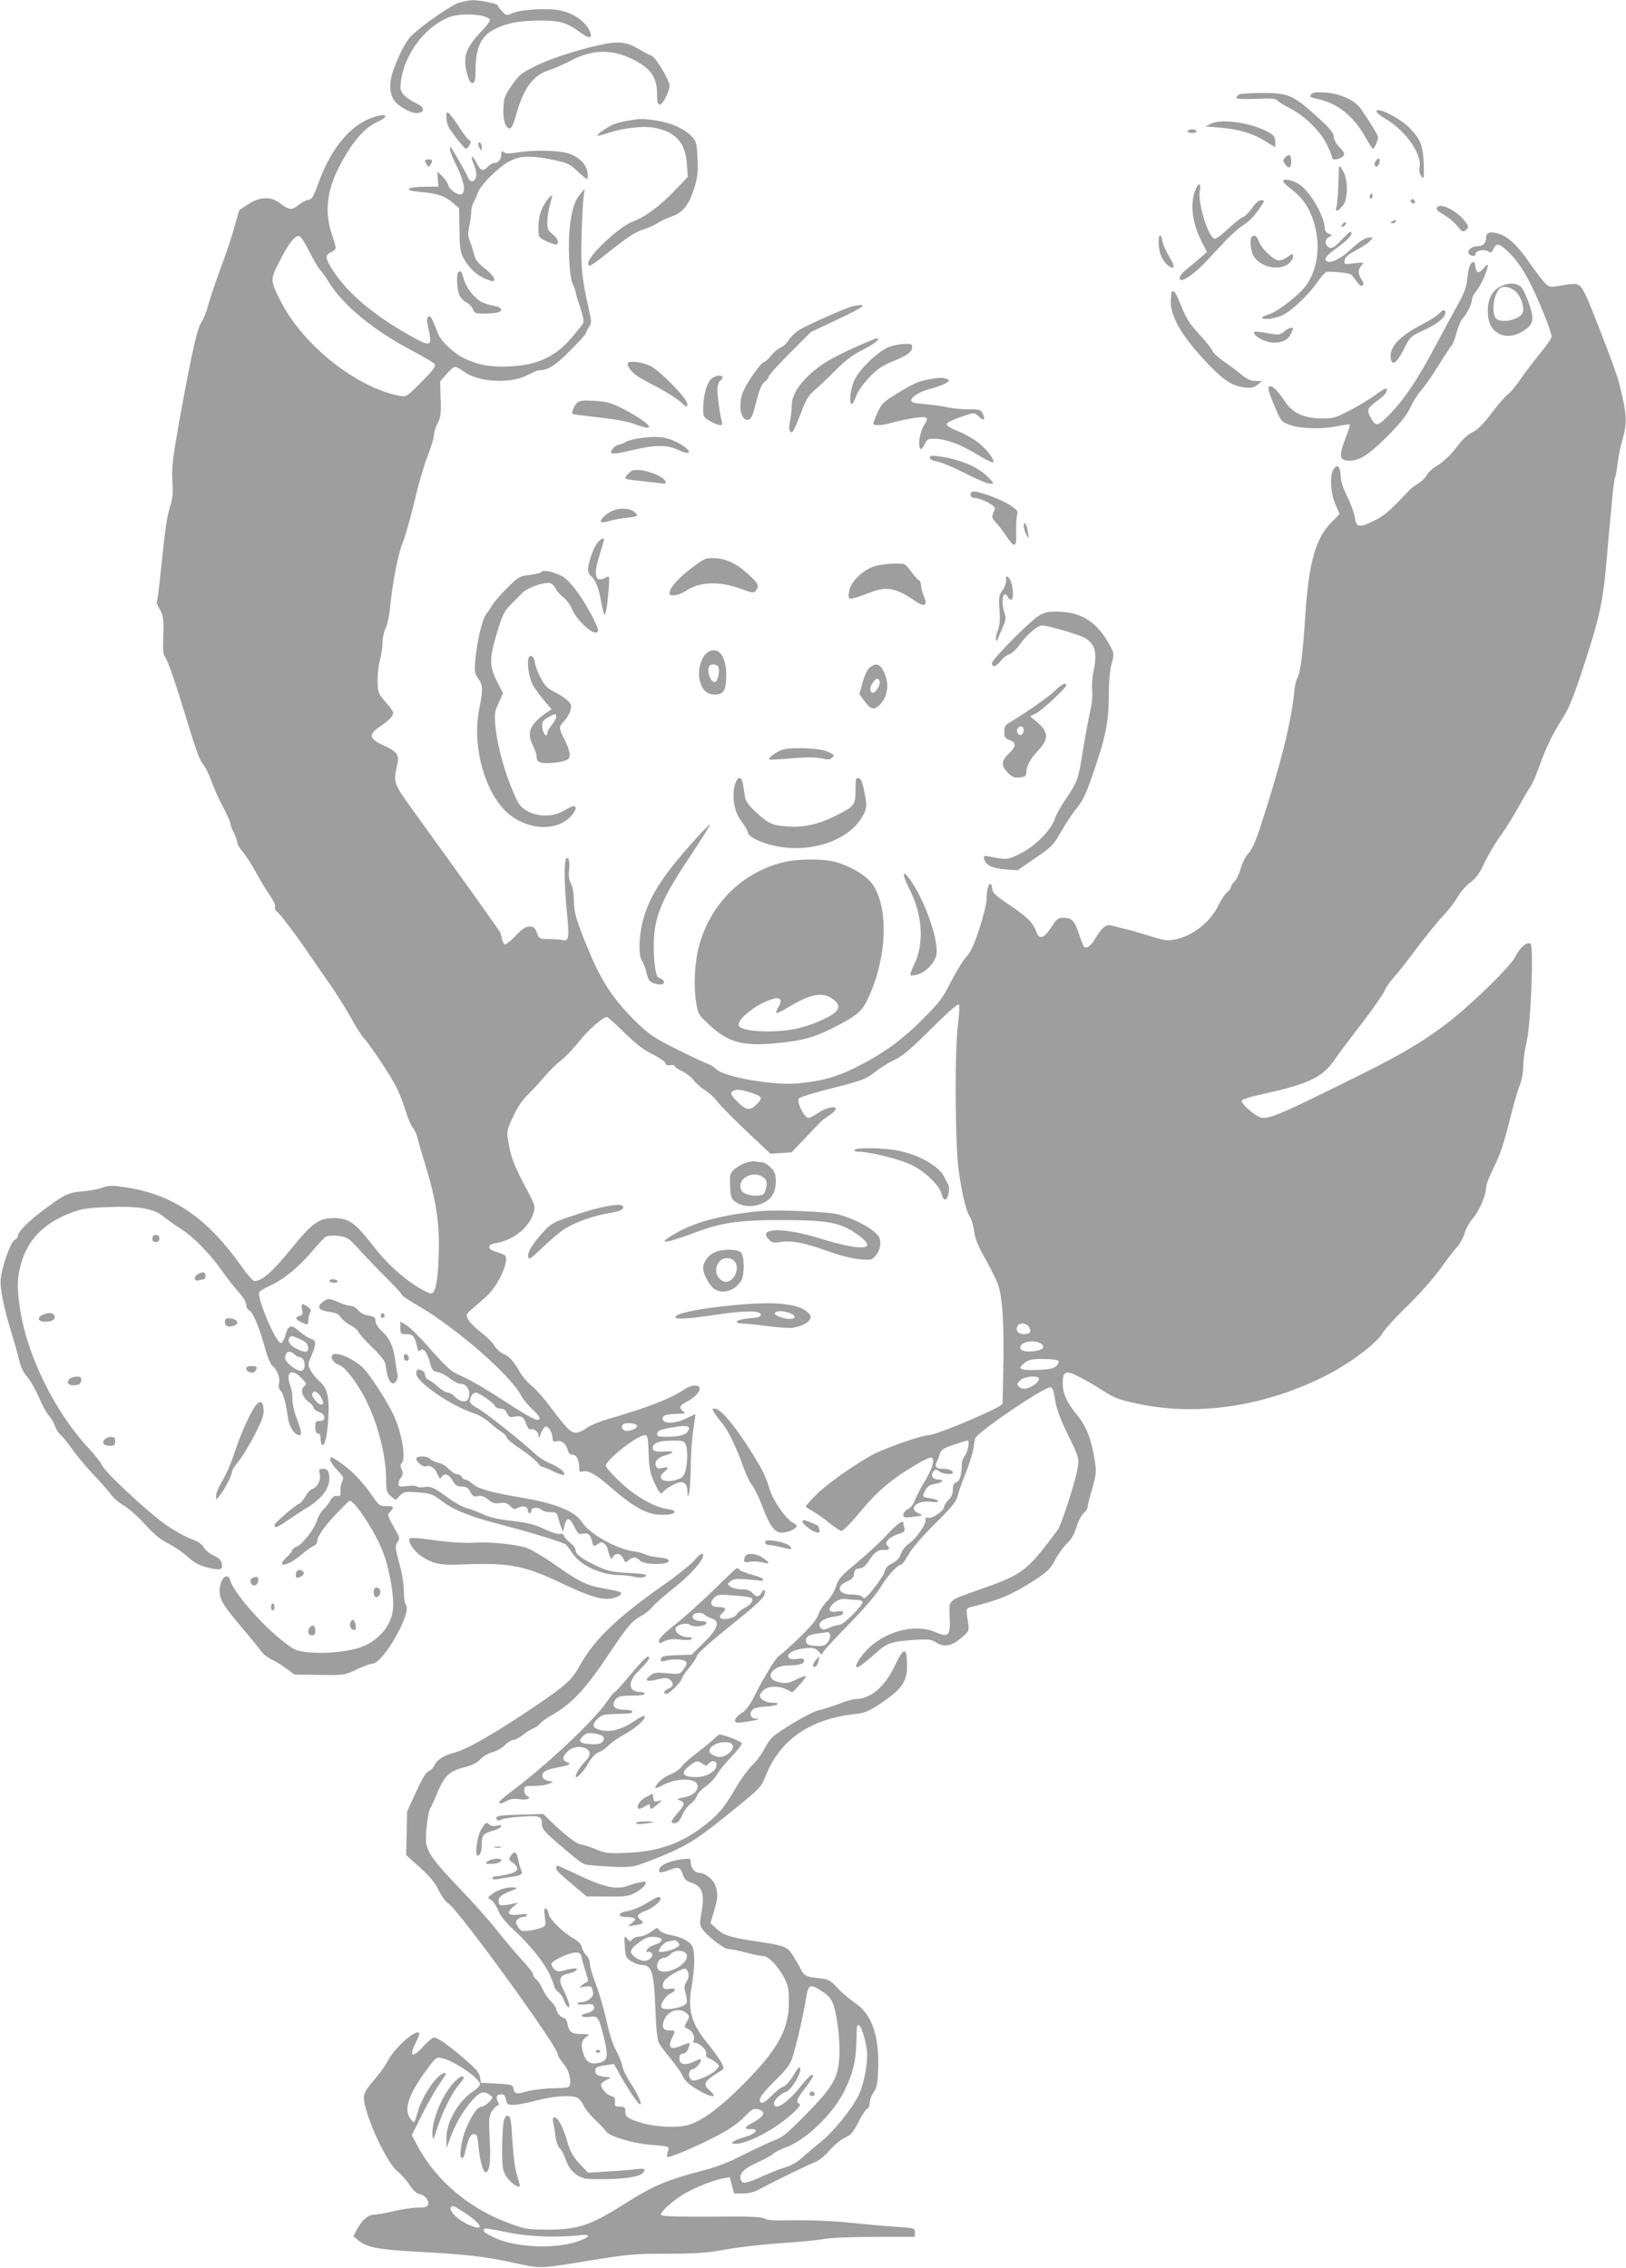 <?xml version="1.0" standalone="no"?>
<!DOCTYPE svg PUBLIC "-//W3C//DTD SVG 20010904//EN"
 "http://www.w3.org/TR/2001/REC-SVG-20010904/DTD/svg10.dtd">
<svg version="1.0" xmlns="http://www.w3.org/2000/svg"
 width="918pt" height="1280pt" viewBox="0 0 918 1280"
 preserveAspectRatio="xMidYMid meet">
<g transform="translate(0,1280) scale(0.1,-0.1)"
fill="#9e9e9e" stroke="none">
<path d="M2590 12784 c-42 -13 -200 -122 -263 -182 -33 -31 -68 -96 -104 -192
-27 -71 -26 -133 2 -176 22 -34 99 -76 132 -72 45 5 41 34 -9 56 -24 11 -54
31 -67 45 -20 23 -23 33 -18 74 18 154 133 309 270 365 67 27 213 19 233 -13
3 -6 -19 -36 -49 -67 -90 -95 -106 -145 -78 -245 10 -34 18 -47 30 -45 13 3
16 18 16 83 1 107 30 175 89 210 73 42 151 59 271 59 118 0 155 -11 234 -69
44 -32 65 -33 55 -2 -18 57 -85 108 -166 127 -65 16 -220 8 -271 -13 -38 -16
-39 -16 -63 10 -13 14 -24 29 -24 33 0 9 -104 30 -144 29 -17 -1 -51 -7 -76
-15z"/>
<path d="M3420 12553 c-119 -22 -305 -80 -389 -122 -88 -43 -100 -53 -141
-112 -40 -57 -45 -70 -48 -129 -3 -68 12 -115 37 -115 9 0 22 30 36 80 40 146
97 223 185 249 26 8 81 32 123 54 121 64 234 66 352 6 101 -51 135 -101 135
-199 0 -43 3 -55 15 -55 17 0 54 72 55 106 0 31 -79 162 -102 170 -12 3 -46
21 -77 40 -56 34 -103 41 -181 27z"/>
<path d="M7000 12268 c-11 -4 -20 -13 -20 -19 0 -8 31 -10 110 -7 87 4 113 2
122 -10 7 -7 39 -27 72 -44 81 -41 169 -127 206 -201 16 -33 30 -66 30 -74 0
-16 24 -17 51 -3 26 14 24 25 -11 62 -18 18 -30 42 -30 57 0 21 -21 46 -95
113 -133 121 -161 133 -303 133 -62 0 -122 -3 -132 -7z"/>
<path d="M7402 12267 c-11 -13 -6 -17 38 -26 113 -24 204 -98 271 -219 19 -34
37 -62 40 -62 8 0 29 47 29 64 0 13 -29 61 -95 159 -34 51 -115 88 -204 95
-52 3 -69 1 -79 -11z"/>
<path d="M7772 12168 c3 -7 27 -25 54 -41 109 -64 202 -196 189 -269 -4 -23
-1 -39 10 -53 15 -19 15 -14 13 70 -4 104 -19 141 -80 203 -59 60 -198 127
-186 90z"/>
<path d="M2520 12141 c0 -18 5 -42 11 -54 18 -35 91 -127 100 -127 5 0 13 10
20 21 9 18 8 24 -4 30 -8 5 -33 37 -55 72 -22 34 -47 68 -56 76 -14 12 -16 10
-16 -18z"/>
<path d="M2070 12123 c-114 -55 -209 -180 -275 -363 -26 -72 -34 -86 -55 -88
-13 -2 -37 -15 -53 -28 -37 -31 -56 -30 -102 6 -53 42 -113 42 -181 -1 -27
-17 -50 -32 -52 -34 -1 -1 -14 -42 -27 -91 -13 -49 -48 -154 -78 -234 -30 -80
-61 -175 -71 -210 -9 -36 -25 -77 -36 -93 -25 -34 -54 -160 -121 -527 -45
-249 -50 -296 -46 -373 5 -70 2 -100 -13 -146 -18 -58 -27 -120 -55 -390 -8
-80 -17 -147 -20 -149 -3 -3 5 -20 16 -39 22 -36 25 -64 20 -185 -2 -40 1 -73
8 -81 18 -23 58 -138 127 -365 44 -147 72 -225 88 -242 13 -14 35 -59 50 -100
15 -41 45 -108 67 -148 21 -41 39 -80 39 -88 0 -8 9 -32 20 -54 11 -22 20 -47
20 -56 0 -9 13 -31 29 -50 16 -18 50 -70 75 -116 25 -46 61 -105 80 -132 19
-27 32 -55 29 -64 -4 -8 3 -22 14 -31 19 -15 104 -127 180 -239 18 -26 67 -98
110 -159 43 -62 100 -152 126 -200 26 -49 59 -99 72 -113 35 -38 151 -212 184
-278 16 -32 39 -91 51 -132 13 -41 31 -84 41 -95 10 -11 22 -38 27 -60 5 -22
26 -93 46 -158 59 -194 79 -327 73 -497 -5 -155 -18 -220 -44 -220 -9 0 -39
14 -67 31 -97 60 -179 134 -262 241 -102 130 -136 153 -221 153 -82 0 -120
-27 -237 -171 -110 -135 -166 -184 -210 -184 -8 0 -39 35 -69 78 -200 282
-391 412 -665 452 -68 10 -87 10 -124 -3 -24 -9 -74 -18 -112 -21 -81 -6 -105
-18 -229 -112 -88 -67 -137 -118 -137 -143 0 -6 -8 -15 -19 -20 -21 -12 -70
-149 -77 -220 -6 -50 17 -161 66 -321 16 -52 34 -117 40 -144 6 -30 24 -64 45
-89 19 -22 48 -74 66 -116 17 -42 42 -87 55 -101 13 -14 29 -41 35 -60 7 -19
21 -41 31 -48 9 -7 39 -43 65 -80 25 -37 81 -103 123 -147 42 -44 86 -95 99
-113 13 -18 44 -45 71 -60 26 -15 80 -62 118 -105 51 -56 89 -87 131 -108 33
-17 83 -50 110 -75 38 -34 65 -49 111 -61 73 -18 89 -14 82 22 -3 19 -16 32
-46 46 -22 10 -48 31 -57 47 -10 18 -33 33 -67 45 -29 10 -91 44 -139 76 -96
65 -358 308 -369 344 -4 12 -38 55 -76 96 -185 198 -341 512 -383 771 -19 120
-19 180 0 255 40 151 134 246 305 307 40 15 91 22 186 25 169 7 259 -7 311
-49 21 -17 67 -50 103 -73 76 -49 166 -142 235 -240 27 -38 68 -91 92 -117 26
-29 43 -57 43 -72 0 -13 7 -27 15 -30 21 -8 58 -93 89 -207 16 -58 33 -100 45
-109 26 -20 44 -68 36 -98 -4 -15 0 -31 9 -41 16 -18 31 -73 41 -150 7 -52 38
-101 65 -101 16 0 12 22 -15 95 -15 39 -25 85 -24 109 1 22 -4 54 -10 69 -31
79 1 109 57 53 33 -33 35 -38 20 -49 -23 -18 -12 -63 23 -88 16 -11 29 -26 29
-34 0 -7 14 -18 30 -24 39 -13 43 -51 5 -51 -22 0 -25 -4 -25 -35 0 -24 5 -35
15 -35 10 0 15 -10 15 -29 0 -17 4 -32 9 -36 15 -9 29 53 35 155 6 114 -6 167
-49 203 -17 14 -39 41 -50 60 -18 34 -18 36 3 85 29 67 28 88 -3 96 -14 4 -43
23 -65 42 -47 42 -63 37 -80 -27 -6 -22 -17 -39 -24 -39 -29 0 -139 261 -122
289 4 5 32 21 62 35 75 34 167 110 239 197 32 39 67 75 77 80 10 5 41 7 70 3
49 -6 57 -12 108 -68 30 -34 99 -105 152 -159 54 -53 98 -101 98 -106 0 -4 37
-30 83 -56 222 -128 534 -400 591 -515 10 -19 38 -53 64 -76 26 -24 42 -45 38
-52 -10 -17 -41 -1 -215 111 -84 55 -183 112 -220 128 -68 29 -78 38 -222 200
-37 41 -81 82 -98 92 l-31 18 0 -35 c0 -34 2 -36 35 -36 37 0 46 -11 60 -73 5
-23 9 -27 20 -17 17 14 38 -15 54 -76 9 -35 16 -43 42 -48 17 -3 48 -19 69
-36 21 -16 47 -30 58 -30 40 0 62 -42 46 -84 -9 -24 -47 -19 -74 9 -13 14 -32
25 -42 25 -10 0 -35 15 -55 33 -21 19 -46 37 -55 40 -10 4 -18 15 -18 26 0 17
-18 31 -41 31 -5 0 -9 -10 -9 -22 0 -49 199 -185 334 -228 22 -7 58 -29 80
-49 23 -20 53 -45 69 -54 15 -10 27 -23 27 -30 0 -7 36 -37 80 -66 43 -29 86
-64 95 -77 8 -13 21 -24 29 -24 7 0 34 -11 61 -25 27 -13 52 -22 57 -19 16 10
-21 41 -75 64 -29 12 -65 35 -82 51 -70 66 -289 241 -326 259 -22 12 -42 27
-45 35 -7 18 13 55 31 55 19 0 102 -57 109 -75 3 -8 17 -15 31 -15 18 0 29 -8
37 -26 10 -21 17 -25 40 -20 40 8 56 -1 68 -40 7 -19 17 -33 23 -31 20 7 47
-13 48 -36 0 -17 4 -14 13 13 7 19 19 36 28 38 16 3 38 -37 38 -69 0 -15 5
-18 24 -13 27 6 53 -15 62 -52 4 -15 13 -24 25 -24 23 0 39 -29 39 -70 0 -27
3 -30 20 -25 29 9 76 -17 160 -91 132 -115 206 -154 291 -154 74 0 94 24 27
33 -74 10 -184 73 -269 155 -44 41 -79 81 -79 88 0 34 178 174 221 174 15 0
18 -13 21 -102 3 -88 8 -112 32 -165 29 -64 39 -73 53 -50 4 6 27 22 51 35 55
30 82 18 83 -36 1 -33 2 -34 9 -12 4 14 9 81 10 150 0 69 7 163 14 210 7 47
13 86 12 87 -1 1 -24 -9 -51 -22 -56 -29 -122 -33 -132 -9 -9 23 15 34 77 34
48 1 53 2 38 14 -26 19 -22 33 15 52 74 38 104 94 50 94 -16 0 -41 -9 -58 -21
-80 -54 -212 -105 -435 -169 -41 -12 -91 -32 -110 -45 -62 -42 -83 -42 -123 2
-19 21 -62 74 -94 118 -33 44 -78 95 -101 113 -23 18 -54 54 -68 80 -36 62
-60 88 -95 102 -15 7 -37 27 -48 45 -10 18 -45 52 -76 76 -31 23 -63 55 -71
71 -15 28 -14 30 22 61 21 18 57 49 79 69 71 64 137 213 103 234 -7 5 -29 14
-48 19 -51 15 -51 41 0 49 97 15 188 88 212 170 11 37 10 42 -45 146 -66 125
-83 170 -97 255 -10 60 -9 65 26 141 24 52 52 95 83 124 25 25 68 71 95 103
27 32 68 73 91 90 24 18 70 66 103 107 53 67 136 140 159 140 4 0 49 -40 98
-88 65 -64 109 -98 159 -122 38 -19 71 -42 73 -51 3 -11 12 -14 29 -11 13 2
24 0 24 -5 0 -6 18 -18 40 -28 22 -10 51 -33 65 -50 13 -18 44 -45 68 -60 24
-16 54 -43 67 -62 12 -18 85 -92 161 -164 l139 -131 60 4 59 4 81 85 c44 46
83 87 88 92 4 4 22 17 41 30 19 12 36 28 39 35 7 23 -52 12 -97 -18 -24 -17
-50 -30 -57 -30 -23 0 -67 89 -54 110 4 7 91 34 192 59 171 44 188 51 239 91
30 24 79 54 109 68 42 19 90 59 206 174 92 92 154 146 158 139 4 -6 2 -55 -5
-109 -20 -150 -17 -686 4 -833 20 -136 42 -225 63 -258 9 -12 20 -49 24 -82 6
-42 23 -85 64 -156 30 -54 62 -117 70 -141 31 -88 38 -267 26 -675 0 -19 -373
-177 -416 -177 -41 0 -261 -78 -326 -115 -117 -67 -253 -164 -310 -222 -32
-31 -58 -60 -58 -65 0 -4 17 -16 38 -27 20 -11 62 -40 92 -65 30 -25 62 -46
71 -46 10 0 58 49 108 110 95 115 176 183 315 265 51 30 82 43 88 37 16 -16 0
-65 -45 -139 -22 -37 -46 -84 -53 -103 -7 -20 -23 -41 -38 -48 -25 -12 -35
-36 -18 -45 4 -2 30 -1 57 3 49 6 49 7 23 18 -63 26 -13 76 66 66 60 -8 57 10
-4 20 -45 7 -45 7 -25 46 11 21 24 30 55 35 44 7 55 25 15 25 -30 0 -43 24
-25 45 11 13 15 13 33 0 23 -16 77 -20 77 -6 0 12 -26 21 -60 21 -34 0 -44 12
-32 37 6 10 14 31 18 47 8 24 19 32 79 52 39 13 74 24 79 24 13 0 -1 -70 -19
-90 -8 -9 -15 -30 -15 -47 0 -56 -12 -95 -32 -100 -13 -4 -18 -15 -18 -40 0
-23 -8 -42 -25 -59 -14 -14 -25 -31 -25 -39 0 -22 -67 -68 -90 -62 -11 3 -18
1 -15 -4 13 -20 -50 -113 -97 -144 -17 -12 -35 -36 -42 -55 -8 -25 -22 -40
-48 -53 -25 -12 -39 -27 -43 -46 -6 -28 -99 -151 -115 -151 -5 0 -12 5 -15 10
-3 5 -28 10 -54 10 -79 0 -96 46 -27 75 26 11 35 22 38 42 2 22 9 29 31 31 19
2 35 15 51 40 32 51 53 66 87 64 31 -2 37 6 17 26 -17 17 16 49 64 64 33 10
38 15 34 32 -3 12 -6 24 -6 29 0 21 -32 -1 -92 -65 -37 -40 -114 -111 -170
-158 -90 -75 -105 -91 -118 -134 -9 -28 -31 -64 -52 -85 -20 -20 -41 -53 -48
-74 -8 -26 -41 -66 -107 -130 -52 -50 -103 -97 -114 -102 -19 -11 -81 -112
-144 -236 -23 -46 -45 -74 -70 -89 -19 -12 -35 -30 -35 -39 0 -16 6 -17 62 -9
58 8 90 18 56 18 -27 0 -39 24 -24 45 10 14 30 20 80 23 68 4 93 22 32 22 -33
0 -66 21 -66 41 0 5 9 18 20 29 25 25 88 27 132 4 l32 -16 38 40 c21 23 38 45
38 50 0 5 -21 -1 -47 -14 -52 -27 -75 -29 -122 -13 -66 23 -16 89 68 89 62 0
91 9 91 27 0 12 -8 14 -32 11 -39 -6 -58 -1 -58 15 0 20 40 38 95 44 44 5 56
2 73 -15 l21 -21 14 22 c8 12 74 83 147 157 80 82 147 161 172 202 37 63 97
128 117 128 5 0 24 26 42 58 19 35 78 102 149 173 88 87 120 125 125 150 4 19
24 77 45 129 21 52 41 115 45 140 3 25 9 53 11 62 10 33 384 288 424 288 12 0
18 -17 27 -71 8 -51 28 -106 73 -198 60 -123 62 -130 55 -182 -8 -65 -92 -326
-114 -355 -175 -234 -194 -249 -436 -334 -189 -67 -177 -56 -173 -157 4 -108
-5 -117 -83 -84 -116 50 -293 1 -392 -109 -42 -46 -65 -90 -47 -90 10 0 55 35
111 85 55 51 86 61 208 69 84 5 97 4 128 -15 45 -28 87 -20 142 28 42 36 43
38 37 82 -13 87 -14 84 24 93 155 38 227 69 355 152 69 45 85 61 112 112 17
32 48 75 68 94 24 23 41 53 52 90 9 30 26 65 39 77 13 12 24 29 24 36 0 8 12
55 26 103 23 81 25 95 15 161 -17 114 -48 194 -98 254 -58 70 -83 123 -83 180
0 71 16 77 91 39 34 -17 96 -53 138 -80 69 -44 89 -51 211 -76 344 -71 745 -3
1087 184 120 66 246 164 276 214 14 24 78 95 144 158 65 64 147 156 182 205
35 50 78 106 96 125 17 19 37 55 44 80 7 24 28 62 47 84 36 42 74 130 74 173
0 15 20 67 45 117 33 65 57 136 85 251 22 88 49 182 60 209 12 30 20 72 20
110 0 33 9 95 19 136 24 94 41 542 22 554 -20 12 -59 -21 -85 -72 -27 -54
-210 -235 -356 -354 -135 -108 -274 -193 -515 -312 -524 -260 -541 -266 -595
-229 -40 26 -80 66 -80 79 0 7 39 21 98 34 278 61 356 97 424 195 23 33 93
127 156 208 62 81 120 164 128 183 8 20 32 54 53 77 21 23 80 98 131 167 52
69 119 151 149 183 31 32 67 80 81 105 14 25 45 62 70 80 34 26 54 53 82 114
21 44 60 110 87 147 27 36 72 109 101 161 29 52 61 107 71 121 11 15 33 67 50
115 37 105 76 184 134 275 32 49 60 119 108 265 97 293 116 379 137 614 5 63
17 194 26 290 8 96 18 179 22 185 4 5 10 39 14 75 4 36 16 97 27 135 30 103
27 147 -21 335 -13 53 -160 435 -188 489 -31 62 -40 66 -125 51 -74 -13 -76
-12 -101 11 -13 12 -51 62 -84 109 -70 103 -124 154 -179 171 -48 14 -71 7
-71 -24 0 -30 -18 -47 -50 -47 -45 0 -69 -43 -30 -53 13 -3 20 0 20 9 0 19 49
30 72 15 15 -10 20 -8 30 14 15 33 30 32 72 -6 75 -65 138 -174 215 -367 23
-56 41 -111 41 -121 0 -11 -30 -54 -66 -97 -36 -44 -85 -108 -109 -144 -24
-36 -56 -74 -72 -86 -15 -11 -57 -60 -93 -107 -46 -62 -77 -92 -106 -106 -24
-12 -56 -40 -77 -68 -44 -59 -85 -99 -132 -127 -20 -12 -42 -33 -48 -46 -7
-14 -28 -34 -47 -47 -19 -12 -41 -28 -49 -36 -118 -124 -144 -147 -203 -176
-85 -42 -101 -39 -109 20 -4 25 -23 77 -43 117 -22 44 -36 86 -36 109 0 21 -5
45 -10 53 -8 13 -12 13 -27 -3 -27 -27 -23 -136 7 -205 l23 -53 -46 -47 c-89
-91 -127 -225 -147 -517 -14 -223 -28 -332 -44 -359 -8 -11 -17 -52 -20 -91
-15 -158 -79 -413 -188 -745 -27 -85 -50 -135 -68 -155 -16 -16 -36 -55 -45
-86 -8 -31 -25 -65 -35 -74 -11 -10 -20 -24 -20 -31 0 -7 -10 -21 -22 -31 -13
-10 -33 -39 -45 -66 -47 -98 -142 -176 -242 -198 -49 -10 -62 -9 -135 14 -45
14 -110 33 -146 42 -36 9 -75 18 -88 22 -28 7 -52 -14 -87 -72 -24 -43 -52
-63 -65 -48 -4 4 -17 38 -30 76 -23 71 -39 87 -89 87 -25 0 -36 -8 -55 -38
-50 -80 -78 -91 -96 -39 -16 48 -52 83 -153 151 -74 49 -93 66 -95 89 -7 61
-32 16 -32 -59 0 -22 -18 -96 -40 -164 -30 -92 -48 -132 -74 -160 -19 -21 -58
-84 -87 -141 -46 -92 -65 -117 -163 -215 -121 -120 -221 -192 -381 -272 -105
-52 -190 -75 -325 -87 -137 -12 -413 37 -456 80 -13 13 -34 26 -46 30 -13 3
-91 40 -173 81 -132 66 -160 85 -230 153 -125 121 -197 228 -266 394 -75 178
-89 226 -89 299 0 35 -7 72 -16 90 -11 22 -15 46 -11 78 6 47 -4 82 -17 62
-12 -19 -10 -152 4 -293 15 -151 12 -174 -23 -165 -12 3 -47 6 -77 6 -55 0
-56 1 -69 35 -10 29 -17 35 -42 35 -22 0 -40 -12 -76 -50 -26 -27 -53 -50 -60
-50 -7 0 -15 12 -19 28 -3 15 -7 32 -9 37 -2 9 -204 291 -493 691 -110 152
-112 158 -90 253 14 62 4 77 -83 117 -77 36 -79 59 -11 105 51 35 71 57 72 76
0 7 -19 34 -43 61 -40 45 -43 52 -45 112 -1 36 4 91 13 123 8 32 15 78 15 103
0 25 8 59 17 77 9 18 20 66 24 107 14 146 47 316 72 375 14 33 44 139 67 235
22 96 57 214 76 261 19 48 34 98 34 113 0 15 9 45 21 67 17 34 20 55 17 138
l-3 98 35 41 c19 22 41 41 48 41 8 1 32 -12 55 -29 82 -58 260 -67 356 -17 28
15 56 27 63 27 52 0 93 26 178 112 50 50 90 94 90 100 0 5 7 20 16 33 15 22
14 31 -4 112 -37 159 -45 245 -38 421 3 92 8 185 12 207 l5 40 -21 -25 c-34
-40 -48 -80 -61 -176 -14 -109 -6 -299 16 -340 8 -16 15 -35 15 -42 0 -8 12
-47 26 -88 15 -43 22 -79 17 -87 -4 -8 -30 -41 -58 -74 -95 -115 -196 -163
-356 -171 -109 -5 -176 7 -255 44 -63 30 -136 99 -153 146 -31 83 -42 101 -53
90 -9 -9 -8 -25 0 -63 25 -108 16 -111 -112 -38 -201 114 -341 233 -424 359
-46 71 -49 89 -14 106 34 17 34 17 7 97 -43 128 -31 247 39 384 65 128 143
222 209 251 24 11 48 25 51 31 13 20 -47 11 -104 -16z m-325 -740 c22 -45 50
-92 61 -105 12 -13 34 -43 49 -68 85 -138 258 -278 490 -399 55 -29 104 -59
110 -66 7 -11 -10 -35 -75 -100 -81 -82 -86 -86 -120 -80 -245 45 -549 286
-675 534 -60 120 -60 121 -10 220 50 101 90 153 114 149 9 -2 34 -40 56 -85z
m2491 -4749 c69 -23 72 -29 39 -64 -39 -41 -63 -38 -113 13 -33 33 -39 46 -30
55 16 16 45 15 104 -4z m1574 -1324 c15 -27 5 -40 -31 -40 -31 0 -46 19 -35
45 8 22 53 19 66 -5z m-4123 -65 c40 -17 53 -30 53 -57 0 -23 -22 -23 -70 2
-37 19 -51 46 -33 63 9 9 8 9 50 -8z m4184 -25 c33 -18 22 -38 -25 -45 -51 -8
-86 0 -86 20 0 30 71 46 111 25z m-4207 -65 c8 -8 21 -15 29 -15 28 0 38 -66
12 -76 -23 -9 -95 44 -95 71 0 37 26 47 54 20z m4312 -36 c3 -6 -2 -19 -12
-29 -15 -14 -39 -19 -108 -22 -99 -3 -115 6 -70 41 22 17 40 21 105 21 46 0
81 -5 85 -11z m-111 -98 c8 -14 -33 -49 -67 -57 -21 -4 -35 -1 -45 9 -13 13
-13 17 6 36 22 22 94 30 106 12z m-4050 -112 c11 -20 12 -30 4 -35 -16 -10
-63 41 -56 60 9 22 35 10 52 -25z m1782 -155 c5 -15 -45 -36 -68 -29 -21 7
-25 31 -6 39 20 8 70 2 74 -10z m287 -32 c-14 -21 -45 -30 -116 -31 -44 -1
-58 2 -58 13 0 21 13 27 93 41 77 13 99 7 81 -23z m-14 -71 c13 -25 13 -105 0
-153 -8 -27 -18 -39 -42 -47 -73 -26 -127 1 -80 40 30 24 27 32 -8 24 -23 -5
-32 -3 -37 11 -9 25 10 48 50 59 57 16 57 28 0 23 -54 -5 -75 4 -66 29 9 22
41 32 110 32 52 1 64 -2 73 -18z m968 -881 c19 0 32 -5 32 -12 -1 -22 -108
-128 -128 -128 -11 0 -36 -7 -57 -16 -33 -14 -40 -14 -52 -1 -24 23 15 55 77
63 33 4 50 11 50 21 0 10 -8 12 -34 8 -44 -9 -55 9 -26 40 24 25 52 35 85 29
11 -2 35 -4 53 -4z m-152 -195 c4 -8 -1 -26 -10 -40 -13 -20 -25 -25 -55 -25
-52 0 -71 8 -71 30 0 24 15 33 70 41 25 3 49 7 53 8 4 0 10 -6 13 -14z"/>
<path d="M3546 12119 c-27 -4 -63 -13 -80 -20 -35 -14 -100 -59 -93 -65 2 -2
30 5 62 16 76 26 189 40 252 30 124 -20 183 -83 191 -205 l5 -74 -69 -72 c-88
-92 -169 -152 -241 -179 -77 -29 -253 -194 -253 -237 0 -22 17 -15 82 37 143
114 181 139 231 155 28 9 64 25 79 36 14 10 50 27 80 37 64 22 98 65 129 165
17 55 21 86 17 162 -4 88 -6 97 -33 125 -42 44 -119 78 -200 90 -79 11 -91 11
-159 -1z"/>
<path d="M6840 12103 l-35 -17 80 -6 c122 -11 197 -35 288 -95 l27 -17 0 31
c0 25 -7 36 -32 51 -88 54 -267 83 -328 53z"/>
<path d="M6705 12060 c-4 -6 7 -10 25 -10 18 0 29 4 25 10 -3 6 -15 10 -25 10
-10 0 -22 -4 -25 -10z"/>
<path d="M2700 11988 c0 -7 5 -20 10 -28 8 -12 10 -11 10 7 0 12 -4 25 -10 28
-5 3 -10 0 -10 -7z"/>
<path d="M2540 11956 c0 -8 18 -52 40 -97 42 -88 51 -145 24 -156 -19 -7 -68
28 -73 52 -2 10 -16 32 -32 48 l-30 29 3 -43 3 -42 -77 -1 c-106 -1 -123 -21
-26 -29 94 -8 140 -23 185 -62 l35 -30 2 -120 c1 -102 4 -126 22 -160 36 -66
87 -109 152 -129 41 -13 24 27 -31 69 -41 32 -54 50 -61 80 -5 22 -15 55 -23
73 -11 26 -12 43 -4 83 6 27 11 64 11 80 0 17 6 43 14 57 8 15 20 42 26 59 7
18 36 55 64 83 127 124 180 137 381 93 59 -13 77 -22 115 -59 25 -24 49 -44
54 -44 5 0 6 16 3 37 -8 49 -51 90 -111 108 -58 17 -193 19 -285 5 -46 -8 -67
-8 -77 1 -11 9 -14 7 -14 -13 0 -28 -17 -48 -40 -48 -9 0 -25 -9 -35 -20 -27
-30 -42 -25 -65 21 -26 50 -37 45 -16 -6 20 -46 20 -79 2 -94 -13 -11 -27 -2
-37 24 -8 21 -91 165 -95 165 -2 0 -4 -6 -4 -14z"/>
<path d="M7257 11912 c-15 -16 -15 -20 -1 -40 19 -28 34 -20 34 18 0 36 -13
45 -33 22z"/>
<path d="M7772 11898 c-15 -15 -16 -38 -2 -38 12 0 23 25 18 40 -2 7 -7 7 -16
-2z"/>
<path d="M2400 11893 c0 -5 5 -15 10 -23 9 -13 11 -13 20 0 15 22 12 30 -10
30 -11 0 -20 -3 -20 -7z"/>
<path d="M7560 11858 c-1 -2 -2 -48 -4 -103 -2 -55 -7 -111 -11 -124 -10 -31
11 -25 39 12 26 35 27 137 2 185 -14 27 -25 39 -26 30z"/>
<path d="M7245 11781 c-3 -6 11 -22 32 -38 60 -46 91 -81 117 -136 70 -148 57
-325 -31 -432 -42 -50 -149 -132 -191 -146 -55 -17 -62 -29 -16 -29 21 0 58 9
82 20 53 24 148 114 198 185 20 30 43 56 51 59 16 7 127 -4 140 -13 5 -3 19
-21 32 -39 16 -23 27 -30 34 -23 7 7 5 18 -7 35 -20 32 -20 55 1 78 16 18 15
18 -41 12 -57 -7 -58 -7 -54 17 2 18 19 32 61 55 32 17 68 40 80 52 19 20 20
22 4 22 -27 0 -57 -18 -109 -66 -55 -51 -109 -80 -133 -70 -24 9 -14 27 36 64
75 55 99 79 99 98 0 14 -13 5 -49 -33 -50 -55 -70 -63 -90 -39 -14 17 -5 42
17 51 15 6 14 8 -5 16 -13 4 -23 16 -23 26 -1 73 -86 218 -150 256 -34 20 -78
29 -85 18z"/>
<path d="M6752 11735 c-35 -75 -23 -188 30 -294 l32 -63 -36 -32 c-19 -17 -54
-46 -77 -64 -41 -33 -54 -62 -28 -62 21 0 86 50 138 106 25 27 72 77 104 111
32 35 79 76 105 93 41 26 70 60 113 127 6 9 2 13 -13 13 -13 0 -32 -16 -52
-45 -17 -25 -41 -48 -51 -51 -11 -3 -49 -33 -84 -66 -35 -33 -69 -58 -76 -56
-37 11 -96 204 -83 273 8 40 -6 47 -22 10z"/>
<path d="M7736 11701 c-4 -7 -5 -15 -2 -18 9 -9 19 4 14 18 -4 11 -6 11 -12 0z"/>
<path d="M3087 11668 c-33 -45 -47 -91 -47 -154 0 -53 0 -54 42 -74 23 -11 48
-20 55 -20 24 0 13 36 -17 58 -26 20 -30 29 -30 70 0 26 7 69 15 96 8 27 13
51 11 53 -2 3 -15 -11 -29 -29z"/>
<path d="M7966 11672 c-3 -6 -1 -14 5 -17 15 -10 25 3 12 16 -7 7 -13 7 -17 1z"/>
<path d="M8117 11633 c-13 -13 -6 -21 37 -47 25 -14 58 -42 75 -63 25 -31 32
-34 45 -23 22 18 20 24 -16 66 -43 48 -122 86 -141 67z"/>
<path d="M7860 11550 c-13 -8 -12 -10 3 -10 9 0 17 5 17 10 0 12 -1 12 -20 0z"/>
<path d="M7580 11535 c-8 -9 -8 -15 -2 -15 12 0 26 19 19 26 -2 2 -10 -2 -17
-11z"/>
<path d="M6542 11415 c5 -55 26 -97 61 -119 31 -20 30 4 -2 56 -18 29 -35 67
-38 85 -9 56 -26 38 -21 -22z"/>
<path d="M7067 11463 c-12 -12 -7 -73 8 -103 34 -65 143 -93 199 -49 14 11 26
29 26 40 0 20 0 20 -29 0 -16 -12 -39 -21 -50 -21 -29 0 -98 65 -113 106 -11
32 -26 42 -41 27z"/>
<path d="M8309 11316 c-12 -8 -19 -35 -24 -81 -6 -57 -16 -85 -55 -155 -26
-47 -82 -150 -124 -229 -102 -192 -171 -295 -254 -383 -76 -79 -85 -80 -118
-16 -18 35 -12 47 44 88 42 30 60 55 49 67 -4 3 -30 -12 -59 -34 -30 -22 -94
-62 -145 -88 -84 -44 -96 -47 -161 -47 -98 1 -163 30 -204 91 -42 62 -69 91
-85 91 -20 0 -16 -21 23 -113 33 -79 38 -87 77 -102 60 -24 178 -29 267 -12
41 8 77 13 80 11 2 -3 -4 -26 -14 -52 -50 -128 -48 -152 15 -152 58 0 113 38
226 152 64 66 99 110 116 150 14 30 41 73 60 94 19 22 63 84 97 139 34 55 68
107 76 115 7 9 20 42 28 75 9 32 24 68 35 79 25 28 51 81 51 105 0 11 12 33
26 50 25 30 64 118 64 144 -1 6 -12 -1 -25 -18 -27 -33 -41 -27 -47 17 -3 23
-5 25 -19 14z"/>
<path d="M2587 11263 c-11 -10 -8 -87 4 -122 6 -18 24 -38 41 -47 16 -8 33
-26 38 -39 8 -22 15 -25 62 -25 29 0 63 3 76 6 36 10 25 31 -19 38 -23 4 -53
13 -69 21 -42 22 -89 82 -102 131 -12 43 -18 51 -31 37z"/>
<path d="M8473 11184 c-49 -24 -73 -70 -73 -139 0 -68 21 -108 67 -130 40 -19
89 -12 136 19 55 37 60 61 31 148 -14 42 -34 85 -45 97 -24 25 -71 27 -116 5z
m87 -32 c28 -29 47 -89 37 -116 -16 -42 -129 -65 -153 -31 -23 31 -13 123 19
163 17 22 67 14 97 -16z"/>
<path d="M6616 11153 c-3 -3 -6 -29 -6 -57 0 -90 72 -208 219 -359 84 -87 129
-115 199 -124 38 -4 52 -1 72 16 l25 20 -37 1 c-27 0 -47 9 -80 36 -23 20 -69
54 -100 75 -31 21 -59 48 -63 59 -4 11 -37 53 -74 93 -53 57 -74 90 -100 155
-33 82 -43 97 -55 85z"/>
<path d="M4820 11073 c-38 -7 -268 -109 -313 -139 -21 -14 -46 -39 -55 -55
-10 -16 -29 -34 -44 -40 -15 -6 -39 -26 -53 -44 -14 -19 -33 -36 -42 -39 -21
-7 -95 -113 -118 -168 -30 -75 -13 -165 31 -157 15 3 24 24 44 102 18 72 31
101 48 113 12 8 22 21 22 29 0 7 54 67 119 132 l119 119 146 69 c159 75 183
94 96 78z"/>
<path d="M8124 11029 c-10 -11 -54 -39 -99 -62 -125 -65 -182 -127 -173 -188
6 -48 32 -31 72 47 38 75 40 76 112 109 77 35 124 73 124 100 0 21 -13 19 -36
-6z"/>
<path d="M7250 10929 c-20 -17 -32 -20 -65 -14 -97 16 -105 17 -105 6 0 -6 11
-18 24 -26 67 -44 154 -37 181 15 8 16 15 31 15 35 0 12 -26 3 -50 -16z"/>
<path d="M4820 10837 c-133 -62 -185 -93 -248 -150 -67 -62 -102 -122 -102
-176 0 -26 -5 -63 -9 -85 -9 -38 -6 -66 9 -66 7 0 24 35 64 140 18 47 36 74
67 100 23 19 76 69 118 112 53 53 97 87 147 111 71 36 111 67 83 67 -8 -1 -66
-25 -129 -53z"/>
<path d="M5022 10843 c-60 -21 -169 -125 -198 -188 -23 -49 -33 -135 -15 -135
5 0 16 19 24 43 8 25 38 68 73 105 47 50 74 68 133 92 84 34 111 54 111 82 0
15 -8 18 -42 17 -24 0 -62 -7 -86 -16z"/>
<path d="M3545 10751 c-7 -12 12 -41 45 -68 8 -7 60 -37 115 -65 55 -29 117
-68 137 -86 38 -34 38 -34 38 -10 0 28 -152 184 -207 212 -44 22 -118 32 -128
17z"/>
<path d="M4012 10658 c-24 -27 -41 -93 -42 -163 0 -48 2 -51 40 -72 48 -28 73
-30 66 -5 -10 31 -26 146 -26 183 0 20 7 42 15 49 22 18 18 30 -8 30 -13 0
-33 -10 -45 -22z"/>
<path d="M5250 10660 c-63 -11 -93 -24 -187 -82 -74 -45 -85 -56 -108 -105
-14 -31 -25 -59 -25 -64 0 -12 47 -11 90 1 76 22 183 40 201 35 18 -6 18 -8
-6 -49 -24 -41 -34 -114 -18 -130 4 -4 14 8 23 26 15 31 18 33 67 31 62 -3
143 -34 243 -96 41 -25 77 -41 79 -36 6 19 -51 88 -102 123 -29 19 -72 43 -97
52 -25 9 -51 23 -59 30 -11 10 -9 15 15 27 16 8 53 22 82 32 53 17 54 17 78
-6 29 -27 39 -21 23 15 -12 24 -16 26 -83 26 -39 0 -91 5 -116 11 -25 6 -81
14 -125 18 -59 4 -80 10 -80 20 0 22 46 51 110 67 33 9 71 23 85 31 23 16 23
17 5 24 -24 9 -36 9 -95 -1z"/>
<path d="M3258 10526 c-18 -17 -33 -55 -25 -62 2 -3 68 -11 146 -20 97 -10
163 -22 208 -39 135 -51 82 10 -78 92 -63 31 -87 37 -155 41 -65 3 -83 1 -96
-12z"/>
<path d="M3635 10330 c-38 -4 -83 -14 -100 -23 -16 -10 -35 -17 -42 -17 -14 0
-43 -28 -43 -41 0 -14 30 -11 127 12 123 29 188 29 252 0 86 -41 78 0 -8 43
-58 29 -98 35 -186 26z"/>
<path d="M5250 10216 c0 -9 15 -17 42 -21 23 -4 94 -34 157 -66 63 -33 126
-59 140 -59 25 0 25 0 -10 36 -56 59 -160 102 -281 119 -39 5 -48 3 -48 -9z"/>
<path d="M3570 10144 c-16 -7 -40 -33 -40 -44 0 -4 33 -10 73 -13 39 -4 92
-10 116 -13 35 -6 43 -4 39 7 -12 36 -144 80 -188 63z"/>
<path d="M5486 10023 c-13 -14 -5 -33 14 -33 24 0 77 -22 103 -42 16 -12 17
-17 6 -41 -11 -25 -10 -30 13 -55 14 -15 39 -48 56 -73 51 -76 62 -72 59 19
-1 42 2 87 6 98 6 18 0 26 -41 53 -65 41 -201 88 -216 74z"/>
<path d="M3455 9916 c-34 -15 -71 -53 -62 -62 3 -4 26 -1 49 6 24 7 63 14 88
17 72 7 79 11 51 34 -27 22 -82 24 -126 5z"/>
<path d="M5780 9830 c1 -14 7 -36 16 -50 14 -24 14 -24 8 15 -7 47 -24 71 -24
35z"/>
<path d="M3371 9734 c-22 -28 -51 -113 -51 -150 0 -12 7 -27 16 -35 24 -20 41
-58 54 -124 6 -33 14 -69 17 -80 6 -20 6 -20 13 0 4 11 11 62 15 113 7 93 7
94 -13 83 -61 -33 -74 8 -38 123 14 46 26 87 26 90 0 14 -20 4 -39 -20z"/>
<path d="M3893 9585 c-74 -58 -113 -105 -113 -135 0 -19 55 -10 91 14 79 54
189 58 317 11 62 -23 68 -23 80 -8 20 28 15 39 -49 97 -67 60 -126 86 -198 86
-41 0 -54 -7 -128 -65z"/>
<path d="M4937 9604 c-64 -20 -133 -86 -142 -137 -11 -59 -12 -59 129 -7 86
31 139 20 244 -53 54 -36 70 -26 48 28 -9 21 -16 48 -16 61 0 13 -6 27 -14 31
-8 4 -28 27 -45 51 -31 42 -31 42 -94 41 -34 0 -83 -7 -110 -15z"/>
<path d="M3056 9572 c-3 -6 -33 -13 -65 -17 -56 -6 -64 -11 -120 -66 -33 -32
-72 -76 -86 -96 -13 -21 -32 -48 -41 -61 -22 -30 -51 -153 -60 -252 -6 -72 -4
-81 16 -110 27 -38 28 -58 6 -170 -39 -193 18 -431 133 -562 102 -115 284
-141 376 -53 34 32 46 65 23 65 -6 0 -32 -12 -57 -27 -87 -51 -220 -24 -259
54 -61 121 -115 305 -126 434 -5 57 -3 74 19 121 l25 55 -30 59 c-48 93 -49
132 -6 276 32 107 43 128 77 163 22 22 52 52 67 68 27 27 104 57 149 57 15 0
28 -10 38 -29 8 -16 28 -39 45 -51 16 -12 40 -44 51 -71 24 -54 99 -129 131
-129 24 0 19 20 -23 100 -58 109 -123 194 -164 217 -48 26 -110 39 -119 25z"/>
<path d="M5680 9523 c0 -16 -10 -43 -21 -57 -19 -25 -21 -36 -16 -108 4 -58 1
-89 -9 -115 -8 -19 -13 -42 -11 -51 3 -14 5 -14 11 3 4 11 17 41 28 67 17 39
19 51 9 79 -22 64 -7 138 19 89 6 -11 16 -18 22 -14 15 10 4 103 -16 122 -15
15 -16 14 -16 -15z"/>
<path d="M5875 9331 c-46 -22 -275 -251 -275 -275 0 -26 27 -18 50 14 12 16
33 33 46 36 14 4 42 29 64 60 43 57 98 104 123 104 32 0 213 -53 243 -71 56
-34 70 -83 49 -180 -8 -43 -12 -93 -9 -119 3 -27 -1 -73 -11 -115 -9 -38 -27
-135 -40 -215 -28 -173 -30 -179 -96 -277 -29 -42 -57 -93 -63 -113 -19 -62
-108 -153 -191 -195 -77 -39 -75 -39 -182 -19 -29 6 -31 4 -26 -16 9 -34 48
-52 121 -57 l67 -5 100 69 c94 64 102 73 148 153 27 47 67 106 89 133 32 38
51 80 94 205 67 195 84 282 84 429 0 71 6 138 15 174 16 60 16 60 -11 110 -68
123 -151 180 -274 186 -59 3 -83 0 -115 -16z"/>
<path d="M3998 9120 c-39 -23 -62 -105 -47 -163 14 -53 41 -77 87 -77 49 0 62
25 62 113 0 105 -45 161 -102 127z m58 -85 c10 -25 -5 -85 -21 -85 -26 0 -48
73 -28 93 12 13 44 7 49 -8z"/>
<path d="M2984 9085 c-10 -25 3 -110 22 -147 9 -18 37 -57 62 -87 l46 -54 -30
-20 c-95 -68 -112 -112 -74 -187 11 -22 20 -50 20 -64 0 -19 7 -26 30 -31 33
-7 115 3 143 17 23 12 16 51 -19 120 -30 59 -30 66 1 98 14 15 30 41 35 59 8
28 6 36 -14 56 -13 13 -46 35 -75 49 -41 21 -56 37 -78 79 -16 28 -30 67 -33
86 -5 38 -26 52 -36 26z m156 -331 c0 -9 -11 -29 -25 -46 -14 -16 -25 -36 -25
-45 0 -31 -25 -5 -28 30 -3 32 1 39 30 57 40 24 48 25 48 4z"/>
<path d="M4910 9032 c-13 -10 -29 -44 -40 -84 l-18 -66 30 -41 c34 -46 55 -51
86 -18 43 46 53 111 27 174 -24 56 -47 66 -85 35z m56 -77 c7 -17 -21 -65 -37
-65 -18 0 -21 28 -4 54 20 29 33 33 41 11z"/>
<path d="M5959 8904 c-31 -32 -173 -131 -256 -180 -28 -15 -33 -24 -33 -54 0
-30 4 -37 30 -47 39 -15 38 -37 -5 -77 -43 -41 -44 -68 -5 -107 24 -25 37 -30
66 -27 33 3 37 6 39 35 3 37 20 67 73 125 53 58 50 98 -8 148 l-44 37 35 18
c34 17 169 143 169 157 0 19 -29 5 -61 -28z m-179 -223 c0 -11 -5 -23 -11 -27
-15 -9 -33 12 -26 30 9 23 37 20 37 -3z"/>
<path d="M4413 8567 c-35 -13 -78 -46 -70 -53 3 -3 59 0 126 6 84 7 135 7 168
0 38 -9 49 -8 62 4 13 14 11 17 -25 33 -49 22 -214 28 -261 10z"/>
<path d="M4150 8374 c-19 -58 -7 -148 27 -196 37 -54 41 -60 47 -81 8 -27 101
-65 188 -78 185 -27 376 42 451 163 33 53 34 67 15 158 -9 47 -18 66 -31 68
-15 3 -17 -5 -17 -67 0 -86 -6 -93 -122 -150 -96 -47 -182 -64 -280 -54 -73 6
-94 17 -174 92 -28 27 -45 52 -48 74 -3 17 -8 49 -11 70 -8 48 -30 48 -45 1z"/>
<path d="M3904 8039 c-173 -195 -244 -309 -278 -450 -20 -81 -21 -187 -1 -212
7 -10 19 -41 25 -67 10 -43 16 -50 47 -61 55 -18 74 14 20 34 -14 4 -26 85
-26 172 -1 164 39 264 206 513 63 95 113 175 111 178 -3 2 -50 -46 -104 -107z"/>
<path d="M4430 7935 c-237 -54 -422 -237 -485 -480 -23 -86 -29 -218 -16 -305
12 -74 13 -76 74 -133 107 -100 188 -123 377 -105 144 13 209 30 318 84 143
72 169 94 207 178 102 223 112 492 26 628 -32 51 -119 105 -210 132 -65 19
-211 20 -291 1z m267 -770 c39 -26 46 -51 21 -76 -34 -32 -139 -77 -221 -95
-137 -28 -327 -16 -327 22 0 42 120 130 203 148 35 8 45 -13 21 -49 -9 -14
-14 -28 -11 -32 4 -3 38 13 76 37 115 69 181 82 238 45z"/>
<path d="M5106 7848 c3 -13 20 -49 35 -80 68 -135 76 -298 21 -410 -16 -32
-26 -61 -22 -63 4 -2 22 0 41 5 47 13 98 68 106 113 12 77 -57 282 -137 405
-36 54 -56 68 -44 30z"/>
<path d="M4825 6310 c-4 -6 5 -10 20 -10 64 0 234 -42 302 -75 79 -39 160
-118 170 -167 3 -15 11 -28 19 -28 18 0 30 69 15 89 -6 9 -15 26 -20 38 -26
58 -137 123 -257 148 -79 17 -240 20 -249 5z"/>
<path d="M4207 6236 c-22 -8 -50 -25 -63 -37 -22 -21 -25 -30 -22 -93 3 -60 6
-71 28 -88 39 -28 93 -33 146 -13 58 22 84 62 84 128 0 40 -5 54 -29 78 -16
16 -38 29 -48 29 -10 0 -27 2 -38 5 -11 3 -37 -2 -58 -9z m114 -92 c9 -11 10
-26 3 -52 -8 -33 -13 -37 -45 -40 -42 -4 -87 12 -95 33 -27 71 87 119 137 59z"/>
<path d="M3393 5985 c-34 -7 -111 -30 -170 -50 -96 -32 -113 -42 -151 -83 -65
-71 -94 -118 -90 -144 3 -21 11 -16 83 53 44 42 100 89 124 104 62 38 160 73
249 88 58 10 78 18 80 30 4 21 -35 22 -125 2z"/>
<path d="M4285 5964 c-206 -21 -353 -59 -462 -120 -122 -68 -83 -69 94 -3 154
58 253 73 483 73 254 1 334 -12 418 -66 155 -101 71 -118 -188 -38 -203 63
-352 61 -292 -3 20 -21 28 -23 67 -17 64 10 137 -4 267 -51 70 -25 139 -43
181 -46 67 -6 69 -5 93 23 15 19 23 42 24 66 0 30 -6 42 -37 68 -47 38 -119
73 -198 95 -59 17 -352 29 -450 19z"/>
<path d="M860 5810 c0 -13 7 -20 20 -20 13 0 20 7 20 20 0 13 -7 20 -20 20
-13 0 -20 -7 -20 -20z"/>
<path d="M4035 5732 c-40 -19 -65 -54 -65 -93 0 -29 36 -95 62 -113 48 -34
122 -10 154 49 18 34 17 136 -3 156 -20 20 -106 21 -148 1z m109 -48 c44 -43
-12 -142 -64 -114 -42 23 -50 79 -14 114 20 20 58 20 78 0z"/>
<path d="M1118 5609 c-27 -15 -23 -43 5 -35 12 3 25 6 30 6 4 0 7 9 7 20 0 22
-15 25 -42 9z"/>
<path d="M1860 5570 c0 -5 12 -10 26 -10 14 0 23 4 19 10 -3 6 -15 10 -26 10
-10 0 -19 -4 -19 -10z"/>
<path d="M1821 5451 c-35 -27 -22 -47 37 -55 38 -5 54 -12 66 -31 9 -14 34
-34 55 -45 22 -11 42 -28 45 -38 4 -10 38 -48 76 -85 38 -36 71 -76 74 -89 3
-13 7 -39 11 -59 3 -21 13 -43 21 -50 14 -11 18 -10 31 6 8 12 11 29 7 40 -3
11 -9 47 -13 80 -10 75 -32 124 -77 164 -20 19 -34 41 -34 55 0 20 -6 25 -40
31 -25 4 -47 16 -59 31 -10 13 -29 24 -42 24 -13 0 -44 9 -68 20 -53 24 -60
24 -90 1z"/>
<path d="M4205 5439 c-220 -17 -397 -50 -392 -74 3 -13 74 -9 238 16 155 23
244 23 244 -1 0 -10 -12 -16 -35 -18 -63 -4 -100 -13 -100 -22 0 -6 15 -10 33
-10 17 0 83 -7 145 -15 62 -8 125 -12 140 -9 51 11 83 27 94 47 9 17 6 24 -16
44 -49 42 -167 56 -351 42z m254 -50 c39 -14 35 -35 -5 -33 -41 3 -86 22 -79
34 8 13 44 13 84 -1z"/>
<path d="M1705 5409 c6 -26 4 -31 -14 -36 -29 -7 -22 -22 17 -39 31 -13 32
-12 32 12 0 14 5 34 10 44 8 15 5 22 -12 34 -33 23 -40 20 -33 -15z"/>
<path d="M243 5380 c-36 -14 -29 -40 10 -40 41 0 62 13 54 34 -7 18 -30 20
-64 6z"/>
<path d="M2150 5375 c0 -9 5 -15 11 -13 6 2 11 8 11 13 0 5 -5 11 -11 13 -6 2
-11 -4 -11 -13z"/>
<path d="M1270 5341 c0 -26 13 -33 45 -25 44 11 25 44 -26 44 -12 0 -19 -7
-19 -19z"/>
<path d="M1875 5150 c-10 -16 13 -47 40 -54 31 -8 103 -102 151 -198 69 -137
114 -315 114 -451 0 -61 3 -70 26 -91 l27 -22 24 24 c24 23 29 24 104 19 72
-6 83 -10 128 -45 68 -54 169 -94 358 -142 158 -41 329 -94 348 -108 6 -4 22
-26 37 -49 45 -69 161 -122 268 -123 25 0 63 -5 84 -10 23 -5 47 -5 55 0 24
13 2 18 -104 23 -73 4 -103 10 -158 35 -87 40 -127 69 -127 92 0 11 -13 29
-30 42 -16 12 -32 29 -35 39 -4 11 -12 15 -25 12 -11 -3 -50 9 -87 27 -54 26
-91 35 -182 46 -80 9 -128 20 -165 38 -28 13 -70 29 -93 35 -22 6 -68 31 -100
55 -83 61 -101 69 -139 63 -19 -3 -36 -2 -39 3 -3 5 -28 6 -55 3 -45 -5 -50
-4 -50 13 0 10 7 27 15 37 10 15 11 24 3 43 -9 18 -8 28 0 36 26 26 0 173 -46
272 -39 83 -136 231 -175 268 -60 56 -156 94 -172 68z"/>
<path d="M2280 5141 c0 -12 6 -21 16 -21 9 0 14 7 12 17 -5 25 -28 28 -28 4z"/>
<path d="M1390 5076 c0 -20 40 -32 51 -15 15 23 10 29 -21 29 -19 0 -30 -5
-30 -14z"/>
<path d="M390 5015 c-18 -22 0 -37 36 -33 21 2 30 9 32 26 3 18 -1 22 -26 22
-16 0 -35 -7 -42 -15z"/>
<path d="M1448 4873 c-29 -33 -86 -157 -122 -266 -19 -60 -51 -134 -71 -165
-19 -32 -35 -69 -35 -82 l1 -25 20 25 c26 31 69 114 69 134 0 7 17 35 38 60
21 26 62 93 91 150 41 81 52 111 49 141 -3 44 -17 53 -40 28z"/>
<path d="M4035 4823 c10 -16 28 -39 40 -53 31 -34 87 -148 120 -245 15 -44 38
-92 51 -107 12 -15 37 -65 54 -110 46 -121 73 -158 113 -158 34 0 78 19 84 35
2 6 -7 15 -19 20 -38 17 -114 126 -133 190 -23 80 -51 133 -144 273 -80 119
-138 182 -167 182 -15 0 -14 -3 1 -27z"/>
<path d="M590 4675 c-17 -20 -4 -35 31 -35 24 0 29 4 29 25 0 20 -5 25 -24 25
-13 0 -29 -7 -36 -15z"/>
<path d="M1867 4574 c-10 -10 5 -38 41 -76 32 -33 34 -40 24 -60 -7 -13 -11
-36 -10 -53 3 -26 0 -30 -19 -28 -16 2 -27 -6 -37 -25 -8 -15 -26 -38 -40 -51
-14 -14 -31 -42 -36 -62 -13 -46 -83 -137 -116 -149 -13 -5 -24 -14 -24 -19 0
-6 -14 -24 -32 -40 -66 -62 6 -52 78 10 26 23 58 46 71 52 13 5 23 16 23 24 0
29 35 80 103 153 39 41 75 77 80 79 24 9 140 -166 186 -280 34 -84 61 -222 61
-308 0 -94 -59 -179 -156 -227 -65 -32 -209 -50 -317 -40 -71 7 -82 11 -138
54 -121 90 -290 283 -308 350 -15 56 -61 12 -61 -58 0 -48 20 -82 125 -205 50
-59 99 -120 110 -135 11 -16 38 -37 60 -47 22 -10 59 -33 83 -51 l44 -33 141
-2 c141 -2 142 -2 211 31 37 17 77 32 88 32 61 0 228 294 189 333 -6 6 -11 40
-11 77 0 39 -10 102 -26 158 -23 85 -24 96 -10 117 13 20 13 26 -4 56 -57 104
-55 97 -37 117 25 27 21 32 -23 32 -37 0 -42 4 -79 59 -22 33 -62 81 -88 108
-53 54 -137 115 -146 107z"/>
<path d="M2350 4567 c0 -19 40 -49 57 -43 22 9 49 -10 63 -44 11 -27 14 -29
25 -14 16 23 41 12 63 -26 13 -23 24 -30 49 -30 26 0 36 -6 48 -30 13 -25 20
-29 43 -24 21 4 36 -1 59 -20 24 -20 37 -24 65 -19 28 4 40 1 58 -17 19 -19
25 -21 45 -10 28 15 55 7 55 -15 0 -8 5 -15 10 -15 6 0 10 7 10 15 0 18 41 20
59 3 6 -7 28 -13 49 -13 32 0 37 -3 43 -30 4 -16 11 -41 17 -55 l10 -25 9 34
c13 50 29 49 55 -4 20 -42 26 -46 49 -41 30 6 43 -5 53 -47 6 -26 7 -27 30
-12 22 14 25 14 40 0 9 -9 16 -20 16 -25 0 -5 5 -21 11 -37 9 -25 12 -26 20
-10 15 25 44 21 58 -9 11 -25 13 -25 30 -10 23 21 44 20 64 -2 22 -24 162 -26
162 -2 0 11 -15 16 -55 20 -30 3 -64 10 -75 16 -11 6 -38 14 -60 17 -103 13
-257 99 -299 166 -40 62 -150 107 -351 140 -166 29 -233 47 -267 76 -16 14
-35 25 -43 25 -7 0 -15 7 -19 15 -3 8 -14 15 -26 15 -11 0 -31 13 -46 29 -14
16 -41 32 -59 35 -18 4 -38 13 -45 21 -15 19 -80 20 -80 2z"/>
<path d="M1805 4480 c8 -35 -13 -75 -43 -84 -11 -4 -27 -22 -38 -41 -10 -19
-24 -37 -32 -40 -25 -10 -142 -110 -142 -122 0 -21 13 -16 80 30 34 23 85 57
114 74 89 57 128 122 112 188 -5 19 -13 25 -32 25 -23 0 -25 -3 -19 -30z"/>
<path d="M4530 4211 c0 -5 15 -20 34 -35 39 -30 72 -35 62 -10 -3 9 -6 17 -6
20 0 5 -69 34 -81 34 -5 0 -9 -4 -9 -9z"/>
<path d="M2310 4110 c0 -25 32 -68 67 -92 67 -44 109 -53 223 -48 278 11 355
-3 580 -110 153 -73 228 -94 281 -80 40 11 56 25 39 35 -5 3 -47 12 -92 20
-98 17 -137 37 -281 138 -59 41 -129 82 -155 91 -66 21 -215 36 -303 29 -43
-3 -124 2 -194 11 -140 19 -165 20 -165 6z"/>
<path d="M4320 4095 c0 -9 9 -15 23 -15 12 0 46 -7 75 -14 39 -11 52 -11 49
-3 -5 17 -45 34 -99 41 -38 4 -48 3 -48 -9z"/>
<path d="M3918 3991 c-18 -21 -98 -85 -178 -141 -257 -181 -383 -303 -461
-441 -51 -93 -78 -117 -276 -251 -209 -141 -367 -232 -438 -250 -61 -16 -98
-40 -113 -73 -7 -14 -21 -29 -33 -33 -15 -6 -37 -43 -71 -118 l-50 -109 -2
-123 -3 -122 78 -70 c57 -52 86 -87 106 -129 16 -33 40 -66 55 -75 56 -34 618
-808 618 -852 0 -9 13 -31 30 -50 29 -33 45 -85 38 -120 -3 -16 -14 -19 -93
-20 -50 -1 -117 -9 -149 -18 -62 -17 -72 -15 -78 19 -3 18 -13 21 -93 25 l-90
5 -5 32 c-4 25 -24 48 -92 106 -92 79 -147 117 -169 117 -7 0 -34 -23 -61 -52
-60 -66 -80 -56 -42 21 15 28 24 54 21 57 -21 22 -141 -85 -178 -159 -12 -23
-43 -67 -70 -98 -70 -82 -74 -93 -54 -168 32 -123 130 -319 180 -357 19 -14
49 -48 66 -74 22 -33 40 -50 59 -54 31 -6 55 -39 46 -62 -4 -10 -22 -14 -58
-14 -29 0 -90 -9 -136 -20 -46 -11 -96 -20 -112 -20 -32 0 -67 -31 -97 -87
l-18 -35 30 -24 c47 -39 115 -51 335 -63 276 -15 380 -27 544 -63 157 -34 135
-34 441 16 199 32 239 36 420 36 167 0 223 4 340 25 77 14 217 29 310 35 94 6
199 16 235 23 38 7 157 12 290 12 l225 0 0 25 c0 25 -1 25 -110 32 -60 4 -180
15 -265 24 -93 9 -216 14 -306 13 -112 -3 -156 0 -167 9 -12 10 -81 13 -298
11 -204 -1 -284 2 -287 10 -5 14 46 63 113 108 54 36 176 87 237 98 l38 7 12
-46 12 -46 51 0 c35 0 64 8 95 25 59 33 276 139 318 155 18 7 53 36 77 65 25
28 63 60 86 70 34 16 46 30 75 87 19 38 41 71 49 75 9 3 15 18 15 34 0 17 10
43 22 60 19 26 23 46 26 135 7 184 -38 310 -133 371 -27 18 -71 55 -96 82 -42
45 -50 50 -105 56 -72 7 -85 14 -103 51 -7 16 -27 50 -43 75 -33 53 -44 58
-216 83 -138 21 -178 34 -218 71 l-33 31 19 63 c24 75 25 110 6 156 -14 32
-59 65 -90 65 -23 0 -46 29 -46 57 0 25 -1 25 -52 19 -64 -9 -116 -30 -124
-51 -10 -26 3 -29 51 -11 56 22 66 19 80 -24 9 -27 20 -37 53 -48 57 -19 71
-62 53 -162 -11 -61 -11 -74 2 -94 27 -41 123 -116 148 -116 13 0 58 -9 99
-20 41 -11 86 -20 99 -20 30 0 83 -56 119 -124 22 -44 26 -63 26 -136 0 -152
-61 -265 -249 -455 -131 -133 -231 -209 -310 -236 -63 -21 -188 -16 -275 10
-79 25 -90 32 -90 69 0 18 -6 22 -30 22 -27 0 -30 3 -28 27 2 21 -2 28 -21 33
-29 7 -66 53 -56 70 4 6 19 16 33 23 26 11 26 11 -18 16 -33 5 -46 11 -48 25
-5 25 6 33 58 40 l46 7 41 -73 c49 -86 102 -162 109 -155 8 8 -21 68 -59 125
-20 29 -39 70 -43 90 -4 20 -20 60 -35 88 -18 31 -39 97 -55 169 -14 65 -41
158 -60 206 -19 49 -34 101 -34 117 0 16 -9 37 -19 46 -11 10 -22 30 -26 45
-3 16 -19 34 -43 48 -64 36 -140 111 -144 140 -2 15 -9 28 -16 31 -10 3 -11
-7 -6 -47 6 -49 6 -51 -22 -62 -16 -6 -48 -14 -70 -16 -37 -5 -44 -2 -59 21
-14 21 -15 29 -5 41 7 8 21 15 31 15 10 0 21 5 24 10 5 8 -9 9 -43 4 -63 -8
-76 8 -36 43 l29 24 -35 -7 c-64 -13 -75 -11 -75 16 0 25 16 37 80 62 27 10
28 12 8 15 -31 6 -97 -14 -125 -37 l-23 -20 22 -17 c12 -10 29 -37 38 -60 11
-27 40 -64 79 -99 92 -84 172 -182 206 -251 16 -35 30 -69 30 -77 0 -7 10 -20
21 -28 12 -8 27 -29 33 -48 14 -42 39 -55 27 -13 -5 15 -19 50 -32 76 -28 56
-20 78 30 88 40 8 65 29 36 29 -11 0 -37 -5 -59 -11 -34 -9 -41 -8 -59 9 -10
11 -16 25 -13 31 12 20 104 61 135 61 25 0 30 -5 36 -32 3 -18 14 -55 23 -82
12 -34 14 -50 6 -53 -6 -2 -20 -10 -30 -18 -17 -13 -16 -14 18 -8 34 5 38 3
44 -22 6 -23 2 -32 -16 -47 -12 -10 -33 -18 -46 -18 -13 0 -24 -4 -24 -9 0 -5
20 -6 43 -4 34 4 45 2 50 -10 7 -19 -8 -32 -46 -41 -40 -10 -24 -25 21 -19 48
6 52 1 81 -115 28 -112 23 -136 -34 -146 -46 -9 -71 10 -85 66 -12 42 -3 70
28 87 13 8 5 10 -34 11 -57 0 -71 10 -80 58 -4 18 -12 32 -19 32 -16 0 -45 33
-45 51 0 9 -13 28 -29 43 -16 15 -37 46 -47 69 -10 23 -27 48 -36 55 -10 7
-18 20 -18 28 0 8 -28 45 -63 82 -35 37 -96 110 -137 162 -41 52 -139 163
-218 245 -141 148 -173 191 -186 250 -7 35 10 182 23 199 5 6 23 45 40 87 40
96 68 123 151 144 45 11 73 25 91 45 15 16 45 34 68 40 23 6 55 24 71 40 17
17 39 30 49 30 10 0 35 13 56 30 20 16 46 32 58 36 12 4 28 15 34 24 7 10 36
31 65 48 116 65 193 147 326 347 104 156 133 190 183 215 20 11 48 33 61 49
12 16 69 66 126 111 90 71 162 152 162 182 0 18 -20 6 -52 -31z m723 -2430
c32 -19 51 -41 61 -67 23 -59 41 -199 37 -294 -6 -126 -33 -175 -187 -332
-106 -108 -134 -131 -180 -148 -31 -12 -109 -48 -174 -81 -87 -45 -152 -70
-246 -94 -180 -47 -264 -82 -399 -167 -219 -139 -283 -162 -463 -162 -103 0
-124 3 -202 31 -229 80 -423 241 -528 437 l-35 65 53 107 c30 59 70 132 91
163 53 80 53 81 42 81 -38 0 -123 -121 -151 -215 -22 -75 -20 -72 -41 -46 -42
51 -15 137 86 274 55 75 59 78 89 71 71 -15 216 -115 216 -148 0 -8 -18 -26
-41 -41 -85 -59 -149 -173 -149 -265 l1 -55 18 50 c29 80 66 147 116 208 49
60 74 70 111 43 19 -14 19 -15 -5 -40 -14 -14 -32 -26 -42 -26 -22 0 -52 -41
-85 -117 -29 -63 -45 -173 -26 -173 7 0 14 12 17 28 15 73 30 107 50 107 17 0
21 -9 26 -65 7 -79 26 -150 40 -150 23 0 30 58 24 181 -6 104 -5 131 8 156 9
17 23 33 32 37 13 4 14 10 5 26 -13 25 -5 40 21 40 14 0 21 -9 26 -30 5 -27 9
-30 42 -30 20 0 79 11 131 25 99 26 198 32 230 15 11 -6 26 -25 35 -44 9 -19
38 -55 65 -80 27 -26 56 -56 64 -68 19 -27 156 -67 256 -74 100 -8 102 -8 90
-38 -5 -14 -6 -27 -2 -30 11 -7 192 71 298 129 54 29 108 67 136 97 42 44 51
49 78 43 49 -11 34 -43 -37 -79 -40 -20 -43 -35 -5 -33 51 4 31 -26 -32 -44
-69 -21 -94 -39 -53 -39 45 0 138 40 222 95 89 59 157 125 138 132 -22 8 -15
27 32 87 25 32 45 63 45 68 0 20 -23 1 -74 -62 -74 -93 -146 -137 -146 -91 0
20 38 56 70 66 26 8 82 99 78 127 -3 19 -9 14 -38 -35 -20 -33 -44 -60 -56
-63 -12 -3 -41 -25 -65 -50 -47 -48 -69 -55 -69 -23 0 13 31 52 83 103 66 64
87 92 100 131 22 67 63 243 77 333 14 84 21 88 91 43z m232 -238 c9 -27 18
-68 21 -93 9 -62 -16 -195 -47 -257 -42 -82 -141 -204 -214 -263 -37 -30 -86
-71 -108 -91 -22 -21 -60 -42 -85 -49 -24 -7 -83 -29 -131 -51 -95 -43 -117
-47 -126 -23 -13 34 16 65 95 100 42 19 82 41 87 48 6 7 37 23 69 35 119 44
273 193 336 326 47 98 62 161 65 273 3 100 2 92 14 92 5 0 16 -21 24 -47z
m-2246 -1014 c106 -70 109 -110 4 -58 -57 29 -100 76 -84 93 10 10 13 8 80
-35z m458 -132 c66 -1 146 2 179 6 78 12 73 -10 -10 -36 -133 -42 -348 -31
-463 24 -56 26 -69 38 -56 51 3 3 56 -6 118 -19 74 -15 153 -24 232 -26z"/>
<path d="M2555 1038 c-68 -80 -122 -222 -113 -295 3 -23 7 -18 22 32 27 90 82
203 121 251 39 47 41 54 21 54 -8 0 -31 -19 -51 -42z"/>
<path d="M4576 993 c-11 -11 -6 -23 9 -23 8 0 15 4 15 9 0 13 -16 22 -24 14z"/>
<path d="M2843 823 c-4 -21 -8 -90 -8 -153 0 -98 3 -120 21 -150 19 -33 67
-70 78 -60 2 3 -4 30 -14 60 -12 35 -21 106 -27 195 -7 119 -10 140 -25 143
-12 2 -19 -7 -25 -35z"/>
<path d="M3124 818 c4 -18 10 -54 13 -80 3 -27 14 -54 24 -64 10 -9 25 -38 34
-65 19 -56 60 -95 111 -105 20 -4 89 -4 153 -2 117 5 170 19 179 47 4 11 -6
13 -49 8 -30 -4 -102 -10 -162 -13 l-107 -7 -49 52 c-39 43 -52 67 -71 132
-22 78 -51 129 -72 129 -7 0 -8 -12 -4 -32z"/>
<path d="M4206 4014 c-11 -30 -6 -35 28 -29 18 4 50 2 70 -3 45 -13 46 -4 3
26 -39 26 -92 29 -101 6z"/>
<path d="M4035 3832 c-66 -65 -164 -153 -217 -196 -62 -48 -98 -84 -98 -96 0
-17 2 -18 31 -3 23 11 46 14 89 9 37 -4 61 -3 65 4 4 6 -5 10 -23 10 -38 0
-75 29 -67 51 8 21 63 33 81 18 17 -14 86 -8 92 9 2 7 -6 12 -21 12 -36 0 -57
10 -57 26 0 21 48 29 68 11 9 -8 27 -18 39 -21 52 -16 37 -59 -49 -143 l-63
-62 -85 -3 c-72 -3 -85 -6 -88 -21 -3 -15 1 -17 25 -10 40 11 101 9 114 -4 9
-9 6 -19 -10 -42 -22 -31 -22 -31 -94 -25 -63 6 -75 4 -97 -14 -35 -28 -20
-36 40 -21 37 9 56 10 68 2 27 -17 26 -42 -2 -53 -27 -10 -36 -30 -13 -30 16
0 87 71 87 87 0 6 18 33 40 59 23 27 43 59 46 71 4 13 81 82 189 168 126 101
185 154 190 172 8 33 0 41 -15 14 -14 -26 -31 -27 -53 -1 -12 14 -29 20 -60
20 -24 0 -52 7 -63 15 -19 15 -19 15 1 31 16 13 35 15 92 10 40 -3 76 -7 80
-8 4 -2 9 2 11 7 2 6 -24 17 -58 26 -34 9 -67 22 -73 28 -6 6 -13 11 -16 11
-4 0 -60 -53 -126 -118z m208 -51 c14 -13 -2 -36 -39 -56 -19 -10 -40 -27 -45
-37 -11 -20 -76 -35 -91 -20 -7 7 -4 16 10 28 27 23 19 34 -23 34 -41 0 -52
23 -24 51 20 20 28 21 113 14 50 -3 95 -10 99 -14z"/>
<path d="M1677 3934 c-4 -4 -7 -15 -7 -25 0 -15 4 -17 23 -10 12 5 22 14 22
22 0 15 -27 24 -38 13z"/>
<path d="M1422 3892 c-17 -12 -4 -44 17 -40 20 4 28 48 9 48 -7 0 -19 -4 -26
-8z"/>
<path d="M2110 3816 c0 -31 14 -40 30 -21 15 18 6 45 -15 45 -9 0 -15 -9 -15
-24z"/>
<path d="M1530 3730 c0 -11 5 -20 10 -20 6 0 10 9 10 20 0 11 -4 20 -10 20 -5
0 -10 -9 -10 -20z"/>
<path d="M1977 3638 c-6 -21 6 -37 26 -38 12 0 4 53 -9 57 -6 2 -14 -6 -17
-19z"/>
<path d="M1752 3618 c-19 -19 -14 -48 8 -48 15 0 20 7 20 24 0 30 -12 40 -28
24z"/>
<path d="M5051 3397 c-58 -121 -137 -187 -226 -187 -11 0 -54 -13 -95 -29 -41
-15 -92 -31 -112 -35 -36 -7 -210 -108 -256 -150 -13 -11 -35 -43 -49 -71 -14
-27 -44 -68 -68 -90 -23 -23 -61 -75 -85 -116 -67 -114 -97 -153 -164 -207
-139 -113 -269 -161 -451 -169 -113 -5 -124 -4 -184 21 -36 14 -72 26 -81 26
-21 0 -95 57 -163 123 l-50 49 -128 -4 c-127 -3 -147 -7 -134 -27 4 -8 12 -8
27 0 11 6 63 13 115 16 103 7 113 3 113 -48 0 -21 20 -43 92 -105 137 -117
137 -117 182 -121 187 -16 231 -15 296 10 229 86 284 118 480 277 187 151 186
150 214 220 82 203 250 318 504 346 53 6 76 15 135 54 127 83 159 128 158 221
0 107 -18 106 -70 -4z"/>
<path d="M3561 3350 c-45 -55 -86 -100 -90 -100 -4 0 -24 -24 -43 -52 -71
-107 -354 -372 -550 -516 -32 -24 -58 -47 -58 -52 0 -13 6 -13 42 6 21 11 43
14 73 9 42 -6 70 7 40 19 -8 3 -15 17 -15 31 0 24 3 25 54 25 30 0 67 5 83 12
l28 11 -30 6 c-20 4 -31 13 -33 27 -3 24 24 38 93 50 57 9 74 20 47 28 -29 10
-28 31 3 61 26 27 72 33 106 15 26 -15 24 -42 -7 -71 -23 -22 -54 -69 -54 -84
0 -20 43 23 68 68 21 37 41 58 64 68 18 7 42 24 53 37 11 13 54 43 94 65 68
39 122 89 109 102 -3 3 -29 -10 -57 -29 -77 -52 -148 -68 -205 -46 -33 12 -33
30 0 61 21 20 37 24 92 25 98 3 102 3 102 14 0 6 -20 10 -44 10 -51 0 -73 18
-57 48 14 27 32 32 107 32 36 0 64 4 64 10 0 6 -9 10 -21 10 -73 0 -79 56 -13
120 54 53 71 80 51 80 -8 0 -51 -45 -96 -100z m-158 -349 c9 -9 9 -16 0 -29
-8 -13 -23 -17 -63 -16 -65 2 -79 15 -50 44 18 18 30 21 62 17 22 -3 45 -10
51 -16z"/>
<path d="M4607 3432 c-20 -22 -22 -45 -5 -40 7 3 15 16 19 31 9 32 7 33 -14 9z"/>
<path d="M4034 2989 c-10 -12 -52 -46 -92 -77 -41 -30 -83 -67 -94 -83 -11
-15 -40 -35 -64 -44 -39 -15 -84 -55 -84 -76 0 -4 19 3 43 16 78 42 189 41
195 -2 5 -31 -29 -60 -79 -68 -38 -7 -41 -9 -21 -16 31 -12 28 -27 -13 -73
-40 -46 -43 -56 -14 -56 14 0 26 13 40 44 11 25 32 54 48 65 16 12 31 31 35
44 3 12 25 37 50 54 25 18 52 47 62 65 9 18 46 63 81 100 36 37 63 73 61 79
-3 10 -101 49 -124 49 -6 0 -19 -10 -30 -21z m104 -44 c4 -30 -51 -69 -86 -60
-36 9 -52 23 -45 41 16 43 125 58 131 19z m-171 -100 c18 -13 22 -13 33 0 26
31 59 11 40 -25 -15 -28 -62 -50 -109 -50 -78 0 -92 22 -38 64 37 30 45 31 74
11z"/>
<path d="M3648 2658 c-35 -18 -57 -52 -44 -66 4 -3 20 2 36 12 26 15 30 15 30
2 0 -22 7 -20 42 10 30 25 31 25 5 19 -22 -6 -26 -3 -29 18 l-3 24 -37 -19z"/>
<path d="M2721 2483 c-30 -47 -45 -177 -18 -154 12 9 17 29 17 61 0 53 7 61
68 79 45 13 61 38 16 27 -17 -5 -32 -2 -43 8 -15 13 -19 11 -40 -21z"/>
<path d="M3590 2510 c0 -6 19 -7 48 -3 64 8 66 13 4 13 -29 0 -52 -4 -52 -10z"/>
<path d="M2793 2373 c9 -2 25 -2 35 0 9 3 1 5 -18 5 -19 0 -27 -2 -17 -5z"/>
<path d="M2885 2328 c-14 -22 -14 -24 10 -41 41 -30 32 -52 -26 -65 -28 -7
-59 -12 -70 -12 -10 0 -19 -5 -19 -11 0 -6 11 -8 28 -5 15 3 48 8 73 12 61 8
74 16 61 40 -5 11 -12 36 -16 56 -9 47 -20 54 -41 26z"/>
<path d="M2754 2295 c-18 -14 -17 -14 13 -15 37 0 63 9 63 21 0 14 -54 10 -76
-6z"/>
<path d="M3140 2256 c0 -13 21 -33 125 -120 l47 -39 116 -1 c104 -1 122 2 159
22 23 12 47 32 54 43 10 20 9 21 -23 16 -18 -3 -52 -12 -75 -21 -61 -23 -134
-7 -273 59 -63 30 -119 55 -123 55 -4 0 -7 -6 -7 -14z"/>
<path d="M3712 2093 c-7 -3 -38 -20 -69 -39 -30 -18 -75 -36 -99 -40 -57 -8
-61 -34 -6 -34 50 0 59 -10 30 -33 l-23 -19 39 6 c48 6 56 14 33 30 -27 21
-20 33 27 51 46 18 91 56 85 73 -2 5 -10 7 -17 5z"/>
<path d="M3671 1894 c-19 -13 -46 -24 -61 -24 -15 0 -33 -7 -41 -16 -12 -14
-14 -14 -26 2 -18 24 -20 18 -15 -48 3 -52 7 -59 37 -78 18 -11 43 -20 56 -20
59 -1 71 -37 79 -245 4 -112 11 -179 20 -195 7 -14 37 -54 67 -90 29 -36 61
-81 69 -100 12 -25 34 -46 80 -73 85 -50 123 -51 67 -2 -38 33 -26 51 71 110
15 9 15 13 -4 49 -12 21 -44 65 -71 98 -96 116 -118 193 -94 328 18 102 19
190 4 224 -14 29 -59 53 -125 65 -27 5 -53 16 -60 25 -14 19 -11 20 -53 -10z
m64 -43 c0 -8 -13 -19 -30 -24 -16 -5 -36 -14 -42 -20 -15 -11 -18 -31 -4 -23
5 3 14 0 20 -8 8 -10 6 -17 -9 -31 -22 -20 -55 -15 -90 13 -30 24 -23 43 32
82 34 25 51 30 83 28 26 -2 40 -8 40 -17z m94 -15 c10 -12 8 -18 -11 -29 -27
-17 -98 -31 -98 -20 0 19 32 52 53 56 40 8 44 7 56 -7z m49 -73 c7 -45 -95
-105 -148 -88 -37 12 -19 75 20 75 9 0 25 9 35 20 27 30 89 24 93 -7z m8 -98
c4 -16 0 -34 -10 -50 -14 -21 -15 -32 -5 -64 6 -22 9 -46 6 -55 -10 -26 -128
-49 -142 -26 -10 16 22 65 49 78 37 16 34 35 -4 27 -35 -8 -48 11 -30 45 10
19 90 67 117 69 7 1 15 -10 19 -24z m-6 -231 c13 -13 13 -18 -2 -45 -17 -29
-17 -30 8 -41 25 -12 41 -48 29 -67 -3 -6 0 -11 8 -11 26 0 69 -41 64 -61 -3
-11 1 -20 12 -24 9 -3 27 -14 41 -24 24 -19 24 -19 5 -41 -30 -34 -125 -73
-141 -59 -23 19 -17 57 8 61 20 3 53 46 43 56 -2 2 -17 -4 -34 -12 -40 -21
-77 -21 -83 2 -7 25 1 42 21 42 9 0 22 13 28 31 13 34 12 35 -54 8 -48 -19
-63 -2 -40 46 22 46 22 45 -13 45 -37 0 -47 20 -30 61 23 54 91 72 130 33z"/>
<path d="M3365 1220 c4 -6 11 -8 16 -5 14 9 11 15 -7 15 -8 0 -12 -5 -9 -10z"/>
</g>
</svg>
